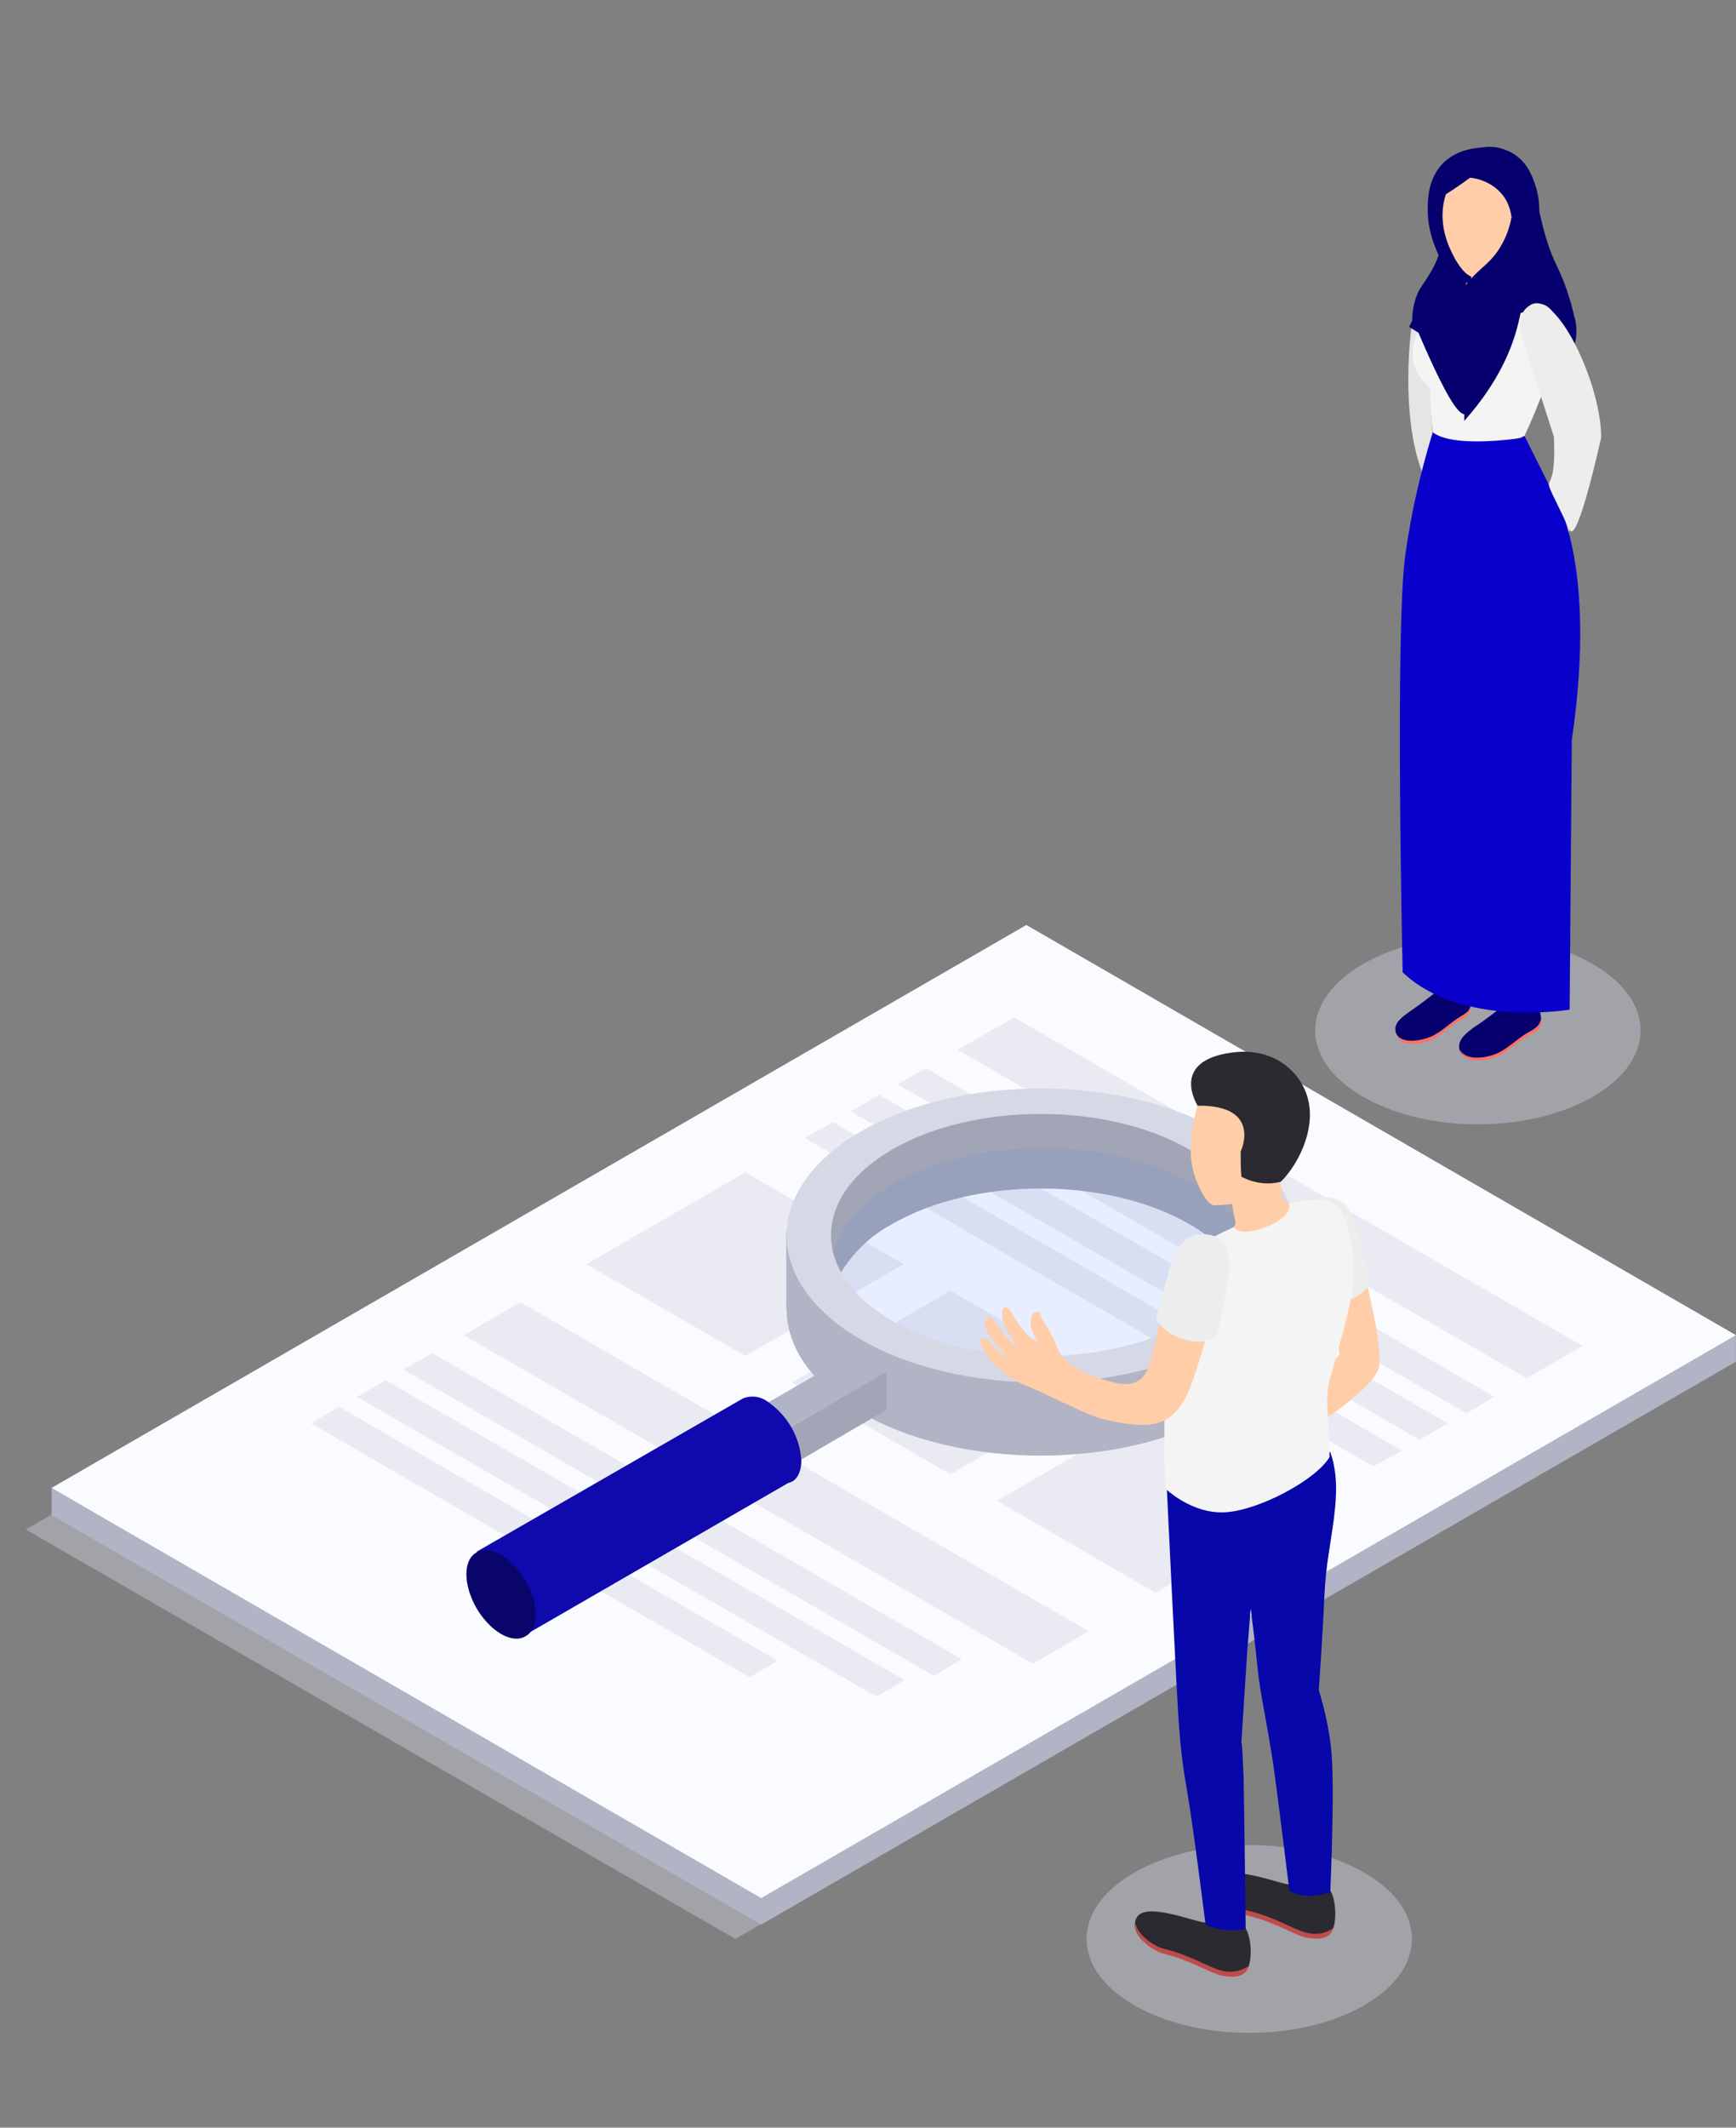 <?xml version="1.0" encoding="utf-8"?>
<!-- Generator: Adobe Illustrator 23.0.0, SVG Export Plug-In . SVG Version: 6.00 Build 0)  -->
<svg version="1.1" id="master-artboard" xmlns="http://www.w3.org/2000/svg" xmlns:xlink="http://www.w3.org/1999/xlink" x="0px"
	 y="0px" viewBox="0 0 1472.4 1803.7" style="enable-background:new 0 0 1472.4 1803.7;" xml:space="preserve">
<rect x="0" y="0" width="1472.4" height="1803.7" fill="#808080" stroke="none"/>
<style type="text/css">
	.st0{opacity:0.4;fill:#D6D8E5;enable-background:new    ;}
	.st1{fill:#B1B4C4;}
	.st2{fill:#FAFBFF;}
	.st3{fill:#E9EAF2;}
	.st4{fill:#05006D;}
	.st5{fill:#E5E5E5;}
	.st6{fill:#FFCEA9;}
	.st7{fill:#F4F4F4;}
	.st8{fill:#FF7063;}
	.st9{fill:#0A00CC;}
	.st10{fill:#EDEDED;}
	.st11{fill:#CD0E00;}
	.st12{fill:#6E0400;}
	.st13{fill:#A1A5B5;}
	.st14{opacity:0.1;fill:#3E7EFF;enable-background:new    ;}
	.st15{fill:#D6D8E5;}
	.st16{opacity:0.1;enable-background:new    ;}
	.st17{fill:#1009AD;}
	.st18{fill:#09056B;}
	.st19{fill:#2B2A30;}
	.st20{fill:#BF4B4B;}
	.st21{fill:#0707AA;}
</style>
<g transform="matrix(6.079, 0, 0, 6.079, -0, 80.197)">
	<title>Business_SVG</title>
	<g id="Слой_2">
		<g id="Слой_1-2">
			<path class="st0" d="M102.6,257.2l-99-57.1l136-78.5l99,57.1L102.6,257.2z"/>
			<path class="st1" d="M238.9,174.8l-95.7-55.2L10.5,196.2l-3.3-1.9v3.8l99,57.1l136-78.5V173L238.9,174.8z"/>
			<path class="st2" d="M106.2,251.5l-99-57.2l136-78.5l99,57.2L106.2,251.5z"/>
			<path class="st3" d="M213,179l-79.4-45.8l7.9-4.5l79.3,45.8L213,179z"/>
			<path class="st3" d="M204.6,183.9L125.2,138l4-2.2l79.3,45.8L204.6,183.9z"/>
			<path class="st3" d="M198.1,187.6l-79.4-45.8l4-2.3l79.3,45.8L198.1,187.6z"/>
			<path class="st3" d="M191.6,191.3l-79.3-45.8l3.9-2.2l79.4,45.8L191.6,191.3z"/>
			<path class="st3" d="M144.1,218.8L64.7,173l7.9-4.6l79.3,45.9L144.1,218.8z"/>
			<path class="st3" d="M130.3,220.5l-74-42.7l4-2.3l73.9,42.7L130.3,220.5z"/>
			<path class="st3" d="M122.3,223.4l-72.5-41.8l4-2.3l72.4,41.8L122.3,223.4z"/>
			<path class="st3" d="M104.6,220.7l-61.2-35.4l3.9-2.3l61.2,35.4L104.6,220.7z"/>
			<path class="st3" d="M104,175.9l-22.2-12.8l22.2-12.8l22.1,12.8L104,175.9z"/>
			<path class="st3" d="M132.6,192.4l-22.1-12.8l22.1-12.8l22.1,12.8L132.6,192.4z"/>
			<path class="st3" d="M161.2,208.9l-22.1-12.8l22.1-12.8l22.1,12.8L161.2,208.9z"/>
			<g id="Girl_8">
				<path class="st0" d="M228.9,130.5c0,7.2-10.2,13.1-22.7,13.1l0,0c-12.5,0-22.7-5.9-22.7-13.1l0,0c0-7.2,10.2-13.1,22.7-13.1
					S228.9,123.3,228.9,130.5z"/>
				<path id="_Контур_27" class="st4" d="M205.6,8.2c1.2-0.5,3.4-1.1,5.3-0.1c2,1.1,2.6,3.5,3.5,6.8c0.6,2.1,0.9,4.3,2.1,7.4
					c0.1,0.2,0.2,0.4,0.3,0.7c0.5,1.1,1.4,2.8,2.2,5.5c0.3,0.9,0.5,1.9,0.8,3c0.6,2.9-0.4,7.8-7.4,8.6s-12.4-1.6-14.1-3.8
					c-1.7-2.2-1.7-7,0-9.5s3-4.6,3-8C202.7,15.3,204.2,11.7,205.6,8.2z"/>
				<path class="st5" d="M196.9,32.7c0,0-1.6,11.7,1.5,19.9s2.3-2.1,2.3-2.1l-0.8-2.5c0,0-0.6-9.5-0.4-11.8s0.2-4.3,0.4-4.5
					s-0.6-0.6-0.9-0.6S196.9,32.7,196.9,32.7z"/>
				<path id="_Контур_28" class="st4" d="M209.7,7.6c-0.4-0.1-5.3-1.1-8.4,2c-2.1,2.2-2.1,5.1-2.1,6.5c0,5.6,4,10.4,4.1,10.3
					c0,0,0-0.2-0.1-0.2c-0.9-2.9,9-15.8,7-18.3C210.2,7.8,210,7.7,209.7,7.6z"/>
				<path id="_Контур_29" class="st6" d="M211.8,21.3c-0.5,2.7-0.4,4.9-0.2,6.3c0.2,1.6,0.4,2.1,0.4,3.4
					c0,0.5-0.3,4.1-2.6,5.3c-2.7,1.5-7.8-0.6-8.3-4.3c-0.4-2.7,1.7-4.8,2.5-5.6c0.5,0,1.1,0,1.6,0l0.2-2.8
					C207.5,22.8,209.7,22.1,211.8,21.3z"/>
				<path id="_Контур_30" class="st7" d="M212.4,30.4c0.7-0.2,1.5-0.4,2.5-0.4c0.5,0,1,0,1.5,0.1c0.7,3.2,0.5,6.6-0.5,9.7
					c-1.4,3.8-2.4,6.1-3.2,7.8c0,0-7.1,3-12.8-0.5c0,0-0.4-4-0.4-6.2c-5.3-4.6-0.8-10.3,3.7-14.7c0.5,0,1.1,0,1.6,0
					c0,0-4,4.7-1.2,7.4c1.3-0.8,3-1.7,5.1-2.3C210,30.8,211.3,30.6,212.4,30.4z"/>
				<path id="_Контур_31" class="st6" d="M201.7,14c0.3-0.9,1.2-3.7,4-5.4c0.8-0.5,1.9-1.1,3.2-1c3.1,0.2,5.6,4.4,5.7,8
					c0.1,2.7-1.2,4.8-1.9,5.7c-0.1,0.6-0.3,1.1-0.6,1.6c-1.4,1.6-5,2.6-6.2,2.6c-1,0-1.9-0.9-2.9-2.6
					C202.7,22.2,200.3,18.5,201.7,14z"/>
				<path class="st4" d="M208.1,7.3c1.1,0,2.5,0.5,3.8,1.5c1.3,1.1,1.8,2.4,2.2,3.5c1.2,3.3,0.6,6.7-0.5,7.9
					c-0.1,0.1-0.2,0.2-0.3,0.4c-0.8,1.2-0.1,2.8,0,3.2c0.4,1.9-0.5,3.8-1.4,7.8c-0.8,3.5-2.7,8.4-7.6,13.9c0-1.4,0-3.1-0.3-4.8
					c-0.4-3.4-1.3-6.2-2.2-8.4c0.9-3.5,2.4-5.5,3.6-6.8c1.4-1.5,2.7-2.2,3.9-4.2c1-1.6,1.4-3.2,1.6-4.2c-0.1-0.6-0.3-1.8-1.1-2.9
					c-1.6-2.2-4.2-2.6-4.7-2.6c-2.9,2.1-4.5,3.1-4.8,2.8c-0.1-0.2,0-0.6,0.6-1.4C202.4,9.4,205.3,7.1,208.1,7.3z"/>
				<path id="_Контур_32" class="st6" d="M216.5,55.3c0.6-3.8,1.8-6.3,1.2-8.4c-1.2-4.2-2.7-8.3-4.6-12.3
					c-1.2-2.4-0.8-4,0.4-4.9c1.4-1,2.7-0.6,4,2c1.6,3.3,3.4,6.7,4.2,11.6c0.6,3.2,0.5,6.4-0.1,9.6c-0.5,3.4-1.6,5.3-2.9,8.5
					C218.4,62.3,216,58.6,216.5,55.3z"/>
				<path class="st4" d="M214.2,125.9c-1.4,1.1-3.5,0.3-3.6,0.4c-1.6,1.4-3.3,2.7-5,3.8c-0.9,0.7-2.2,1.6-2,2.9
					c0.4,2.3,4.1,1.6,5.5,0.9s2.5-1.9,3.9-2.7c1-0.6,1.9-0.9,2-2.1C215.1,128.4,214.4,125.8,214.2,125.9z"/>
				<path class="st8" d="M215,128.9c-0.2,1.1-1.1,1.5-2,2c-1.3,0.8-2.5,2-3.9,2.7s-4.5,1.3-5.4-0.4c0.5,2.2,4.1,1.5,5.5,0.8
					s2.5-1.9,3.9-2.7c1-0.6,1.9-0.9,2-2.1C215,129.2,215,129.1,215,128.9z"/>
				<path class="st4" d="M204.3,124c-1.3,1-3.1,0.5-3.2,0.5c-1.5,1.3-3,2.4-4.6,3.5c-0.8,0.6-2,1.4-1.8,2.6c0.4,2.1,3.8,1.5,5.1,0.8
					s2.3-1.7,3.5-2.5c0.9-0.5,1.7-0.8,1.9-1.9C205.2,126.5,204.6,124,204.3,124z"/>
				<path class="st8" d="M205.3,126.9c-0.2,1-1,1.3-1.9,1.9c-1.2,0.8-2.3,1.9-3.6,2.5s-4.1,1.2-5-0.3c0.5,2,3.8,1.4,5,0.8
					s2.3-1.7,3.5-2.5c0.9-0.5,1.7-0.8,1.9-1.9C205.3,127.2,205.3,127.1,205.3,126.9z"/>
				<path class="st6" d="M197.1,60.4c0.6-4.7,2.4-11.6,2.4-11.6c1.6,0.8,3.4,1.2,5.3,1.3c2.7,0,5.3-0.3,7.9-0.8
					c0.9,1.5,1.8,2.9,2.8,4.3c1.4,1.9,4,6,3.4,13.3c-0.4,4.7-3.1,24.8-3.1,24.8c1,3.4,1.6,6.9,1.6,10.4c-0.2,4.2-0.8,8.4-1.7,12.5
					l-1.6,11.4c0,0-2.1,1.5-3.6,0.4l0.2-11.2c-0.2-2.7-0.5-6.8-0.6-9.3c-0.3-4.2-1-10.9-1.3-12.5s-0.8-4.6-1-7.8s-1.5-19.8-1.5-19.8
					l-0.2,3.1c0,0-0.2,5-0.9,11.2s-1,9-1,9c0.7,1.2,1.2,2.6,1.4,4c0.1,1.3,1.7,12,0.7,17.4l-1.9,13.7c-1,0.7-2.2,0.8-3.3,0.4
					l-1.1-13.8c-0.7-5.3-2.3-16.4-2.5-17.9c-0.5-2.9-0.8-5.9-0.9-8.9C196.4,78.2,196.5,65.2,197.1,60.4z"/>
				<path class="st9" d="M212.7,47.6l4.1,8.2c0,0,6.2,9.1,2.5,34.2l-0.3,37.6c0,0-15.1,2.6-23.3-5.2c0,0-1.1-48.4,0.4-58.4
					c0.8-5.7,2.1-11.4,3.8-16.9c0,0,2,2.2,12.3,0.8"/>
				<path class="st10" d="M223.4,47.8c0,0-3.3,15.1-4.4,12.9c-5.2-10.9-1.7-2.2-2.2-13l-4.6-14.3c0,0-0.9-2.8,1.4-4.1
					C217.2,27.3,223.4,40.3,223.4,47.8z"/>
				<path class="st4" d="M204.7,26.1c0,0-4.6-0.9-8.1,6.3l1.3,0.8C210,61.5,202.8,28.3,204.7,26.1z"/>
				<path class="st11" d="M198.7,105.6"/>
				<path class="st12" d="M211.9,13.1"/>
			</g>
			<path class="st1" d="M175.4,158.6c-1.6-1.4-3.3-2.7-5.1-3.7c-13.9-8-36.4-8-50.2,0c-2.1,1.2-4.1,2.7-5.8,4.4
				c-7.6,7.8-5.7,17.9,5.8,24.5c13.8,8,36.4,8,50.2,0C182.2,177.1,183.9,166.5,175.4,158.6z M165.9,181.3c-11.4,6.6-30,6.6-41.4,0
				c-8-4.6-10.4-11.3-7.2-17.1c1.7-2.9,4.2-5.2,7.2-6.8c11.4-6.6,30-6.6,41.4,0c3,1.6,5.4,3.9,7.1,6.8l0,0
				C176.3,170.1,173.9,176.7,165.9,181.3z"/>
			<path class="st13" d="M173,164.3L173,164.3c-1.7-2.9-4.2-5.2-7.1-6.8c-11.4-6.6-30-6.6-41.4,0c-3,1.6-5.4,3.9-7.2,6.8l-3.1-4.9
				l-0.6-0.9l4-9.5l13.9-7.7l25.9,0.5L175,152c0,0,0.3,3.3,0.4,6.6C175.4,162.7,175,166.7,173,164.3z"/>
			<path class="st1" d="M109.7,169.3v-10.8l5.4,9.1L109.7,169.3z"/>
			<path class="st1" d="M180.7,169.3v-10.8l-4.8,5.4L180.7,169.3z"/>
			<path class="st14" d="M175,163.9c0,9.4-13.2,17-29.5,17l0,0c-16.3,0-29.5-7.6-29.5-17l0,0c0-9.4,13.2-17,29.5-17l0,0
				C161.8,146.9,175,154.5,175,163.9L175,163.9z"/>
			<path class="st1" d="M112.4,171.2c0,0,4.5,17.9,38.5,17c23.5,0,26.6-20.2,26-23.1c-4.9,6.7-12.5,11-20.8,11.6
				c-14.3,1.3-24.9,1.1-30.6-1.6c-5.7-2.7-13.1-9.9-13.1-9.9L112.4,171.2z"/>
			<path class="st15" d="M120.1,173.6c-13.8-8-13.8-21,0-29c13.8-8,36.4-8,50.2,0s13.8,21,0,29S133.9,181.6,120.1,173.6z
				 M165.9,147.1c-11.4-6.6-30-6.6-41.4,0s-11.4,17.3,0,23.9s30,6.6,41.4,0S177.3,153.7,165.9,147.1z"/>
			<path class="st16" d="M73.3,207.2c1.9,3.3,1.9,6.8,0,7.8l0,0c-1.9,1.1-4.9-0.7-6.8-3.9l0,0c-1.9-3.3-1.9-6.8,0-7.8l0,0
				C68.3,202.2,71.4,204,73.3,207.2L73.3,207.2z"/>
			<path class="st1" d="M123.7,178.1l-14.9,8.6l-4.6-2.6l14.9-8.6L123.7,178.1z"/>
			<path class="st13" d="M123.7,183.4l-14.9,8.7v-5.4l14.9-8.6V183.4z"/>
			<path class="st17" d="M111.8,190.5c-0.2-3.4-2-6.4-4.8-8.3c-1-0.7-2.2-0.8-3.3-0.4l0,0l-37.2,21.4l6.8,11.6l36.7-21.2
				C111.1,193.4,111.8,192.2,111.8,190.5z"/>
			<path class="st18" d="M73.3,207.2c1.9,3.3,1.9,6.8,0,7.8l0,0c-1.9,1.1-4.9-0.7-6.8-3.9l0,0c-1.9-3.3-1.9-6.8,0-7.8l0,0
				C68.3,202.2,71.4,204,73.3,207.2L73.3,207.2z"/>
			<g id="Men_1">
				<path class="st0" d="M197,257.2c0,7.2-10.2,13.1-22.7,13.1l0,0c-12.5,0-22.7-5.9-22.7-13.1l0,0c0-7.2,10.2-13.1,22.7-13.1l0,0
					C186.8,244.1,197,250,197,257.2L197,257.2z"/>
				<path id="_Контур_54" class="st6" d="M190.2,163.1c0.2,2.1,2.8,11.2,2.2,14.3s-9.1,8.3-9.1,8.3l-1.2-5.3l4.8-4.7l-1.3-8.8
					L190.2,163.1z"/>
				<path id="_Контур_55" class="st10" d="M183.5,154.1c1.7-0.8,3.8-0.2,4.8,1.5c1.3,2.1,2.6,9.3,2.7,10.5c0,0-1.8,2.5-4.4,2
					L183.5,154.1z"/>
				<path class="st19" d="M173.7,255.6c-1.9,0.5-3.9,0.3-5.6-0.7c-1.3,0-8.6-3.1-9.6-0.5c-0.9,2.3,2.3,4.4,4,4.8
					c3.7,0.9,6.4,2.7,7.9,3c1.1,0.2,2.5,0.4,3.4-0.5C174.8,260.8,174.7,256.9,173.7,255.6z"/>
				<path class="st20" d="M170.4,261.6c-1.5-0.3-4.2-2.1-7.9-3c-1.4-0.3-3.8-1.9-4.1-3.7c-0.3,2.1,2.5,4,4.1,4.4
					c3.7,0.9,6.4,2.7,7.9,3c1.1,0.2,2.5,0.4,3.4-0.5c0.2-0.3,0.4-0.6,0.5-0.9C173.2,261.7,171.7,262,170.4,261.6z"/>
				<path class="st19" d="M185.5,250.3c-1.9,0.5-3.9,0.3-5.6-0.7c-1.3,0-8.6-3.1-9.6-0.5c-0.9,2.3,2.3,4.4,4,4.8
					c3.7,0.9,6.4,2.7,7.9,3c1.1,0.2,2.5,0.4,3.4-0.5C186.6,255.5,186.5,251.6,185.5,250.3z"/>
				<path class="st20" d="M182.2,256.3c-1.5-0.3-4.2-2.1-7.9-3c-1.4-0.3-3.8-1.9-4.1-3.7c-0.3,2.1,2.5,4,4.1,4.4
					c3.7,0.9,6.4,2.7,7.9,3c1.1,0.2,2.5,0.4,3.4-0.5c0.2-0.3,0.4-0.6,0.5-0.9C185,256.5,183.5,256.7,182.2,256.3z"/>
				<path id="_Контур_56" class="st21" d="M185.7,230.5c-0.3-2.7-0.9-5.4-1.7-8c0,0,0.5-6.9,0.8-13.4
					c0.3-7.4,2.9-13.9,0.8-19.8l-22.8,5.1c0,0,1.4,29.5,1.7,33.1c0.2,2.8,0.5,5.5,1,8.3c1,5.7,2.7,19.4,2.7,19.4
					c1.7,0.8,3.7,1,5.6,0.6c0,0-0.2-17.2-0.3-21.4c-0.2-5-0.3-4.6-0.3-4.6l0.8-12.5l0.5-6.2c0,0,0.6,4.6,1,8.7
					c0.4,3.6,1.2,6.8,2.2,13.4c0.8,5.8,2.2,17.3,2.2,17.3c2.4,1.4,5.7,0.2,5.7,0.2S186.3,235.5,185.7,230.5z"/>
				<path id="_Контур_57" class="st6" d="M182.3,154.2c-1.7,0.1-3,0.5-3.3,0c-0.2-0.9-0.3-1.8-0.4-2.7c0.2-0.5,0.4-1,0.4-1
					c2.2-1.3,2.9-3.7,3.2-6.5c0.5-4.7-2-8.8-6.8-9.3c-4.4-0.5-7.7,2.6-8.5,6.9c-0.5,2.1-1.4,6.1-0.1,9.5c0.7,1.9,1.6,3.5,2.5,3.8
					c0.9,0,1.7-0.1,2.6-0.2l0,0c0,0,0.2,1.3,0.4,2.1s0.1,1.3-1.6,2.3s2.5,3.1,5.3,2.9s5.8-1.9,6.7-3.6
					C183.6,156.5,183.5,154.2,182.3,154.2z"/>
				<path id="_Контур_58" class="st7" d="M179.8,154.5c0.5,1.2-0.8,2.7-4,3.7s-3.6-0.3-3.6-0.3c-2.2,1-4.3,2.1-6.4,3.3
					c-2,1.4-2.8,5.3-3.1,12c-0.3,7.7-0.3,19.2-0.1,21.2c0,0,3.7,3.6,8.4,3.3s12.6-4.5,14.5-7.7c0-6.8-0.9-7.9,0.3-11.8
					c2.5-9,3.8-12.6,2.6-18.6c-1-4.9-2.4-5.5-4.4-5.5C182.7,154.1,181.2,154.3,179.8,154.5z"/>
				<path id="_Контур_59" class="st6" d="M155.4,179.6c3.9,1,4.8-1.5,5.3-3.5c1.2-4.9,1.9-9.3,2.8-12c1.1-3.3,2.2-3.8,3.8-4.4
					c1.9-0.8,3.5,0.8,2.8,5c-0.8,4.8-1.9,9.5-3.5,14.1c-0.5,1.5-1.5,4.2-3.2,5.5c-2,1.6-5,1.5-9.5,0.4c-1.9-0.5-4-1.6-7.7-3.3
					c-1-0.5-1.7-0.8-3.6-1.6c-1.9-0.9-3.5-2.1-4.8-3.8c-1-1.4-1.1-2.1-0.9-2.4s0.7-0.3,1.2,0.3c0.8,1,1.7,1.9,2.8,2.6
					c0,0-1.2-1.3-1.9-2.1c-0.6-0.7-1.1-1.5-1.5-2.4c-0.4-0.8,0.4-2,0.9-1.4s0.8,1.2,1.8,2.4c0.5,0.6,1.1,1.2,1.8,1.7
					c-0.6-0.8-1.2-1.7-1.6-2.6c-0.4-0.7-0.6-1.6-0.6-2.4c0-0.4,0.6-1,1.2-0.1c0.6,1.1,1.3,2.2,2.1,3.1c0.9,0.9,1.6,1.4,1.6,1.2
					s-0.5-0.8-0.8-1.8s0-2.2,0.6-2.3s0.5-0.1,0.9,0.9c0.6,1,1.2,2.1,1.8,3.2c0.3,1,0.8,2,1.6,2.7
					C149.7,177.5,151.8,178.7,155.4,179.6z"/>
				<path id="_Контур_60" class="st10" d="M168.7,159c-2.6-0.4-4.4,0.8-5.5,4.7s-1.9,7.1-1.9,7.1c1,1.5,2.6,2.5,4.3,2.9
					c3.1,0.7,4.2-0.7,4.2-0.7s0.9-4.1,1.4-6.9S171.9,159.5,168.7,159z"/>
				<path class="st19" d="M167.1,141c0,0-4-6.2,4.7-7.4c6.3-0.9,10.4,3.2,10.9,7.6c0.5,4.2-2.1,8.6-4,10.4c-1.8,0.5-3.8,0.2-5.5-0.7
					c-0.1-1.1-0.1-2.3-0.1-3.5C173.1,147.4,176.2,140.9,167.1,141z"/>
			</g>
		</g>
	</g>
</g>
<path class="st12" d="M1788.3,236.6"/>
</svg>
